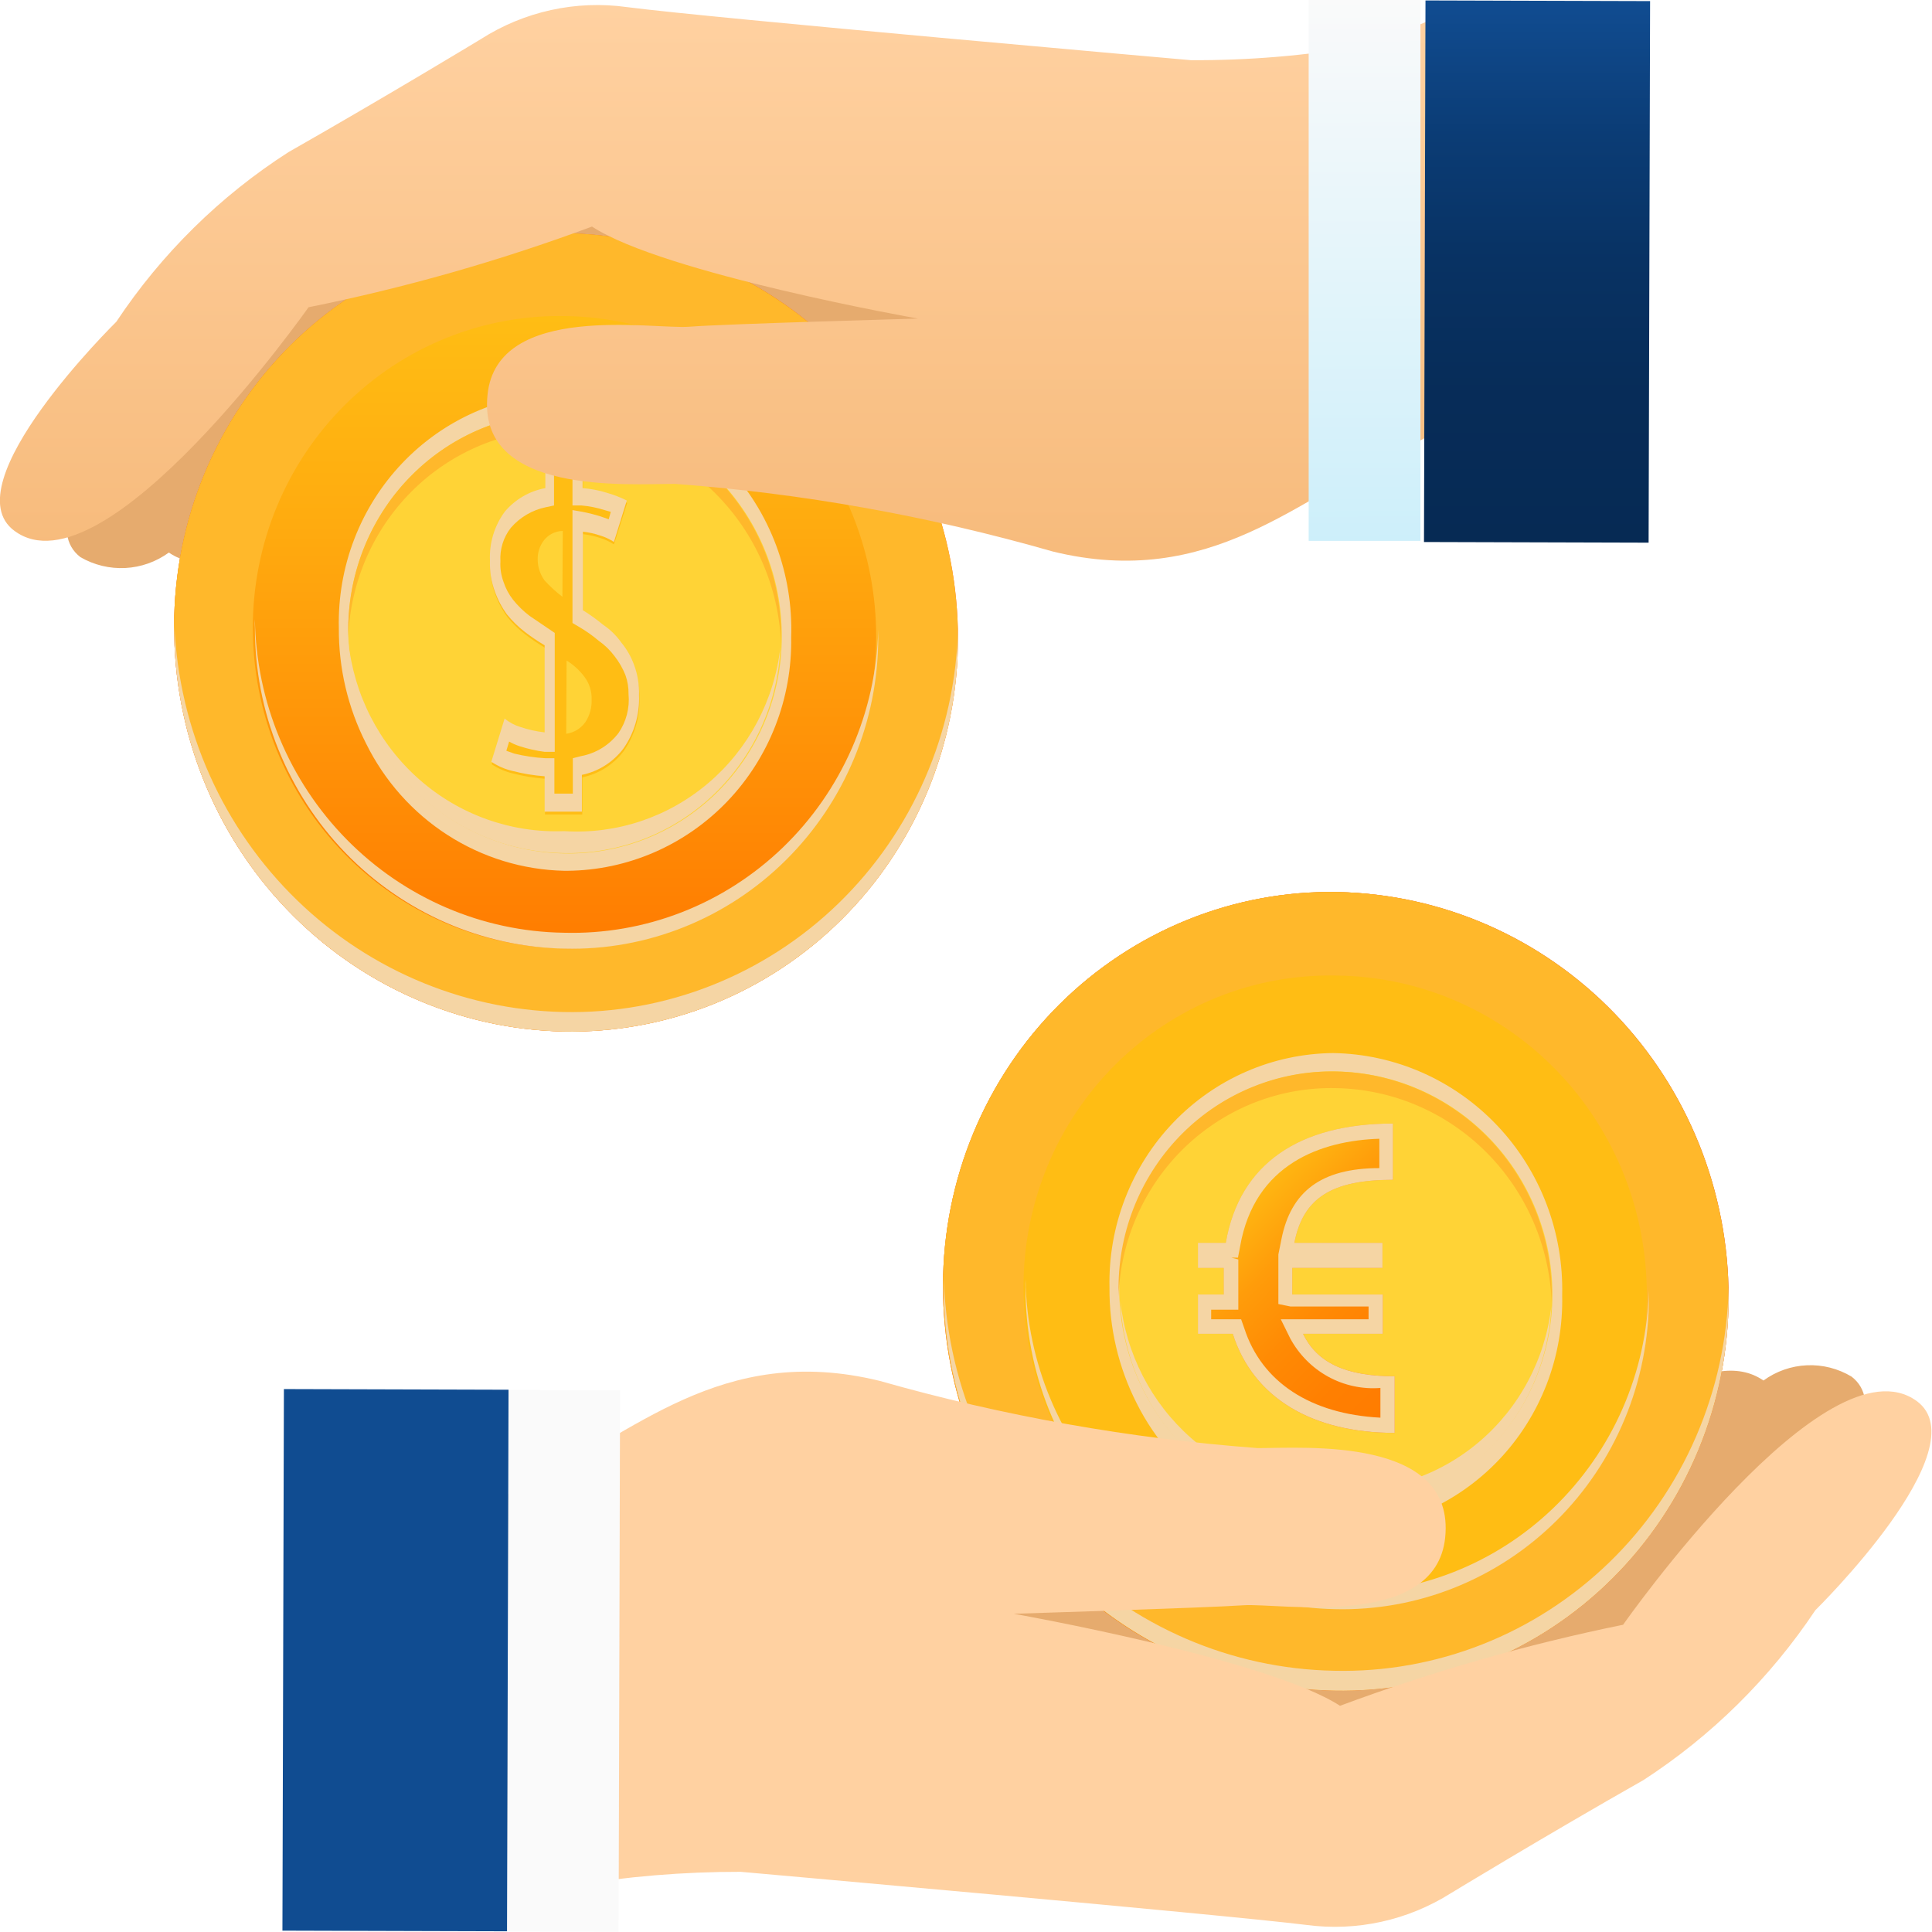 <svg width="60" height="60" viewBox="0 0 60 60" fill="none" xmlns="http://www.w3.org/2000/svg">
<path d="M54.766 42.873C53.955 42.312 52.873 42.576 51.748 43.247C49.293 42.356 43.562 48.369 43.562 48.369C41.561 47.875 37.3 48.512 37.3 48.512C36.283 47.809 33.353 47.721 30.487 47.82L29.2 47.655L28.973 47.897L27.599 47.985L26.518 47.842L26.291 48.095C24.874 48.227 23.792 48.369 23.792 48.369L15.865 57.021L20.256 56.713C24.063 57.186 33.234 58.318 35.397 58.648C36.356 58.792 37.335 58.736 38.273 58.483C39.772 58.673 41.291 58.361 42.599 57.593C42.599 57.593 45.562 55.9 48.666 54.295C50.819 52.991 52.686 51.251 54.149 49.183C54.149 49.183 59.448 44.258 57.502 42.752C57.083 42.501 56.602 42.378 56.116 42.4C55.63 42.421 55.161 42.585 54.766 42.873Z" fill="#E6AB6E"/>
<path d="M8.262 16.775C10.717 17.655 16.438 11.631 16.438 11.631C18.439 12.136 22.711 11.499 22.711 11.499C23.717 12.202 26.647 12.29 29.513 12.18L30.79 12.345L31.006 12.114L32.379 12.015L33.461 12.158L33.688 11.905C35.169 11.774 36.197 11.653 36.197 11.653L44.113 3.012C44.113 3.012 42.221 3.155 39.787 3.309C35.98 2.847 26.81 1.704 24.647 1.374C23.683 1.227 22.699 1.287 21.759 1.55C20.261 1.356 18.742 1.665 17.433 2.429C17.433 2.429 14.47 4.122 11.366 5.727C9.199 7.038 7.324 8.794 5.862 10.883C5.862 10.883 0.552 15.797 2.498 17.303C2.922 17.548 3.405 17.665 3.892 17.64C4.379 17.615 4.848 17.448 5.245 17.16C6.056 17.721 7.127 17.446 8.262 16.775Z" fill="#E6AB6E"/>
<path d="M17.606 7.244C16.015 7.22 14.434 7.517 12.957 8.118C11.479 8.719 10.134 9.613 8.999 10.747C7.864 11.881 6.962 13.234 6.345 14.725C5.729 16.217 5.41 17.818 5.407 19.436C5.395 22.726 6.654 25.889 8.913 28.245C11.173 30.601 14.252 31.962 17.487 32.034C19.084 32.067 20.672 31.777 22.157 31.18C23.642 30.582 24.995 29.69 26.137 28.555C27.279 27.42 28.187 26.065 28.807 24.569C29.428 23.073 29.749 21.466 29.751 19.843C29.752 16.545 28.48 13.378 26.21 11.023C23.939 8.667 20.85 7.311 17.606 7.244Z" fill="url(#paint0_linear)"/>
<g style="mix-blend-mode:screen">
<g style="mix-blend-mode:screen">
<path d="M29.751 19.843C29.749 21.466 29.428 23.073 28.807 24.569C28.187 26.065 27.279 27.42 26.137 28.555C24.995 29.69 23.642 30.582 22.157 31.18C20.672 31.777 19.084 32.067 17.487 32.034C14.252 31.962 11.173 30.601 8.913 28.245C6.654 25.889 5.395 22.726 5.407 19.436C5.41 17.818 5.729 16.217 6.345 14.725C6.962 13.234 7.864 11.881 8.999 10.747C10.134 9.613 11.479 8.719 12.957 8.118C14.434 7.517 16.015 7.22 17.606 7.244C20.85 7.311 23.939 8.667 26.21 11.023C28.48 13.378 29.752 16.545 29.751 19.843Z" fill="#FFB82B"/>
</g>
</g>
<g style="mix-blend-mode:multiply">
<path d="M17.487 31.429C14.303 31.359 11.269 30.041 9.018 27.751C6.767 25.461 5.474 22.375 5.407 19.139C5.407 19.249 5.407 19.337 5.407 19.436C5.395 22.726 6.654 25.889 8.913 28.245C11.173 30.601 14.252 31.962 17.487 32.034C19.084 32.067 20.672 31.777 22.157 31.18C23.642 30.582 24.995 29.69 26.137 28.555C27.279 27.42 28.187 26.065 28.807 24.569C29.428 23.073 29.749 21.466 29.751 19.843C29.751 19.733 29.751 19.634 29.751 19.524C29.675 22.754 28.34 25.822 26.041 28.054C23.742 30.286 20.666 31.5 17.487 31.429Z" fill="#F5D5A4"/>
</g>
<g style="mix-blend-mode:screen">
<path d="M17.606 7.959C20.781 8.023 23.809 9.325 26.064 11.597C28.319 13.869 29.628 16.935 29.719 20.161C29.719 20.051 29.719 19.952 29.719 19.843C29.72 16.55 28.453 13.388 26.189 11.034C23.925 8.679 20.844 7.319 17.606 7.244C16.015 7.22 14.434 7.517 12.957 8.118C11.479 8.719 10.134 9.613 8.999 10.747C7.864 11.881 6.962 13.234 6.345 14.725C5.729 16.217 5.41 17.818 5.407 19.436C5.407 19.568 5.407 19.7 5.407 19.831C5.495 16.619 6.825 13.572 9.109 11.349C11.392 9.127 14.445 7.909 17.606 7.959Z" fill="#FFB82B"/>
</g>
<path d="M27.21 19.788C27.209 21.076 26.954 22.351 26.462 23.538C25.97 24.725 25.249 25.8 24.343 26.7C23.436 27.6 22.361 28.307 21.183 28.779C20.003 29.251 18.744 29.48 17.477 29.45C14.906 29.404 12.457 28.333 10.656 26.468C8.855 24.603 7.848 22.093 7.851 19.48C7.853 18.192 8.107 16.916 8.599 15.73C9.092 14.543 9.812 13.467 10.719 12.568C11.625 11.667 12.7 10.96 13.879 10.488C15.058 10.016 16.318 9.788 17.585 9.817C20.156 9.86 22.607 10.93 24.408 12.796C26.209 14.662 27.216 17.174 27.21 19.788Z" fill="url(#paint1_linear)"/>
<g style="mix-blend-mode:multiply">
<path d="M17.509 28.967C14.978 28.93 12.561 27.892 10.77 26.074C8.979 24.256 7.955 21.799 7.916 19.227C7.911 19.315 7.911 19.403 7.916 19.491C7.913 22.104 8.92 24.614 10.721 26.479C12.521 28.344 14.971 29.415 17.541 29.461C18.808 29.491 20.068 29.262 21.247 28.79C22.426 28.318 23.501 27.611 24.407 26.711C25.314 25.811 26.035 24.736 26.527 23.549C27.019 22.362 27.274 21.087 27.275 19.798C27.275 19.71 27.275 19.634 27.275 19.557C27.242 20.827 26.964 22.078 26.456 23.238C25.947 24.399 25.219 25.446 24.312 26.32C23.405 27.194 22.337 27.878 21.17 28.332C20.002 28.786 18.758 29.002 17.509 28.967Z" fill="#F5D5A4"/>
</g>
<g style="mix-blend-mode:multiply">
<path d="M17.52 27.043C16.237 27.015 14.986 26.631 13.902 25.934C12.817 25.237 11.941 24.252 11.366 23.085C10.804 21.978 10.514 20.748 10.523 19.502C10.501 18.559 10.664 17.621 11.002 16.743C11.34 15.864 11.846 15.063 12.491 14.385C13.135 13.707 13.906 13.166 14.758 12.793C15.611 12.42 16.527 12.223 17.455 12.213C18.414 12.226 19.362 12.433 20.241 12.822C21.121 13.212 21.916 13.776 22.578 14.481C23.241 15.186 23.759 16.019 24.101 16.93C24.443 17.841 24.603 18.813 24.571 19.788C24.588 20.728 24.422 21.664 24.081 22.539C23.741 23.414 23.233 24.212 22.588 24.887C21.942 25.561 21.171 26.099 20.32 26.469C19.469 26.839 18.554 27.034 17.628 27.043H17.52Z" fill="#F5D5A4"/>
</g>
<path d="M24.279 19.788C24.278 20.682 24.101 21.568 23.759 22.392C23.417 23.216 22.917 23.963 22.287 24.589C21.658 25.214 20.912 25.706 20.093 26.035C19.275 26.364 18.4 26.523 17.52 26.504C15.724 26.47 14.014 25.718 12.759 24.412C11.504 23.105 10.806 21.349 10.815 19.524C10.819 18.63 10.998 17.747 11.341 16.924C11.684 16.102 12.185 15.357 12.814 14.733C13.443 14.109 14.187 13.618 15.005 13.289C15.822 12.961 16.695 12.8 17.574 12.818C19.369 12.85 21.079 13.599 22.334 14.904C23.589 16.208 24.288 17.963 24.279 19.788Z" fill="#FFD336"/>
<g style="mix-blend-mode:multiply">
<path d="M24.236 20.095C24.05 21.741 23.25 23.253 22 24.316C20.751 25.38 19.147 25.915 17.52 25.812C15.872 25.876 14.262 25.301 13.017 24.203C11.771 23.104 10.984 21.565 10.815 19.897C10.892 21.652 11.623 23.311 12.861 24.536C14.098 25.762 15.749 26.461 17.477 26.493C19.203 26.538 20.878 25.893 22.141 24.697C23.405 23.501 24.157 21.849 24.236 20.095Z" fill="#F5D5A4"/>
</g>
<g style="mix-blend-mode:screen">
<path d="M17.574 13.335C19.313 13.372 20.972 14.082 22.214 15.32C23.455 16.558 24.186 18.23 24.257 19.996C24.257 19.919 24.257 19.831 24.257 19.755C24.258 17.936 23.555 16.189 22.301 14.892C21.047 13.594 19.341 12.85 17.552 12.818C16.675 12.803 15.804 12.966 14.99 13.296C14.175 13.626 13.433 14.117 12.806 14.741C12.179 15.364 11.681 16.108 11.339 16.929C10.997 17.75 10.819 18.632 10.815 19.524C10.815 19.623 10.815 19.711 10.815 19.809C10.877 18.043 11.621 16.373 12.886 15.161C14.152 13.949 15.836 13.293 17.574 13.335Z" fill="#FFB82B"/>
</g>
<path d="M16.925 24.185C16.589 24.16 16.256 24.105 15.93 24.02C15.695 23.966 15.471 23.869 15.27 23.734L15.681 22.393C15.828 22.513 15.998 22.603 16.179 22.657C16.421 22.738 16.671 22.793 16.925 22.822V20.117C16.711 19.991 16.506 19.851 16.309 19.7C16.105 19.543 15.919 19.362 15.757 19.161C15.597 18.943 15.47 18.702 15.379 18.446C15.267 18.141 15.216 17.816 15.227 17.49C15.202 16.941 15.366 16.4 15.692 15.962C16.016 15.581 16.459 15.325 16.947 15.236V14.137H18.104V15.236C18.357 15.255 18.607 15.303 18.85 15.379C19.066 15.44 19.276 15.521 19.477 15.621L19.066 16.907C18.935 16.822 18.793 16.755 18.645 16.709C18.469 16.65 18.288 16.61 18.104 16.588V19.029C18.322 19.165 18.532 19.316 18.731 19.48C18.95 19.627 19.14 19.813 19.293 20.029C19.466 20.238 19.602 20.476 19.694 20.733C19.808 21.03 19.863 21.348 19.856 21.667C19.88 22.26 19.709 22.845 19.369 23.327C19.051 23.747 18.594 24.036 18.082 24.141V25.295H16.925V24.185ZM17.477 16.489C17.358 16.491 17.242 16.52 17.136 16.576C17.031 16.631 16.94 16.711 16.871 16.808C16.758 16.968 16.697 17.161 16.698 17.358C16.696 17.6 16.772 17.835 16.914 18.029C17.083 18.213 17.268 18.383 17.466 18.534L17.477 16.489ZM17.585 22.788C17.703 22.772 17.816 22.731 17.919 22.669C18.021 22.606 18.11 22.524 18.18 22.426C18.316 22.218 18.384 21.972 18.374 21.722C18.381 21.473 18.305 21.229 18.158 21.03C18.005 20.822 17.814 20.647 17.596 20.513L17.585 22.788Z" fill="url(#paint2_linear)"/>
<g style="mix-blend-mode:multiply">
<path d="M19.694 20.656C19.602 20.399 19.466 20.161 19.293 19.952C19.14 19.736 18.95 19.55 18.731 19.403C18.532 19.239 18.322 19.088 18.104 18.952V16.512C18.288 16.533 18.469 16.573 18.645 16.633C18.793 16.678 18.935 16.745 19.066 16.83L19.466 15.544C19.265 15.444 19.055 15.363 18.839 15.302C18.596 15.226 18.346 15.179 18.093 15.159V14.06H16.936V15.159C16.448 15.248 16.005 15.504 15.681 15.885C15.355 16.323 15.191 16.864 15.216 17.413C15.205 17.739 15.256 18.064 15.368 18.369C15.459 18.625 15.586 18.866 15.746 19.084C15.909 19.285 16.094 19.466 16.298 19.623C16.495 19.774 16.701 19.914 16.914 20.04V22.745C16.66 22.716 16.41 22.661 16.168 22.58C15.987 22.526 15.818 22.436 15.671 22.316L15.259 23.657C15.46 23.792 15.684 23.889 15.919 23.943C16.245 24.028 16.578 24.083 16.914 24.108V25.207H18.071V24.064C18.583 23.959 19.04 23.67 19.358 23.25C19.698 22.768 19.869 22.183 19.845 21.59C19.856 21.272 19.804 20.954 19.694 20.656ZM19.207 22.767C18.92 23.141 18.509 23.395 18.05 23.481L17.79 23.547V24.646H17.217V23.547H16.936C16.611 23.529 16.289 23.481 15.973 23.404L15.725 23.316L15.811 23.03C15.914 23.089 16.023 23.137 16.136 23.173C16.389 23.256 16.65 23.315 16.914 23.349H17.228V19.656L16.449 19.128C16.256 18.982 16.081 18.812 15.93 18.622C15.802 18.458 15.703 18.272 15.638 18.073C15.562 17.869 15.529 17.652 15.541 17.435C15.518 17.058 15.634 16.686 15.865 16.391C16.148 16.064 16.528 15.841 16.947 15.753L17.206 15.698V14.599H17.779V15.698H18.061C18.303 15.719 18.542 15.767 18.774 15.841L18.969 15.896L18.904 16.127L18.655 16.039C18.471 15.981 18.283 15.933 18.093 15.896L17.779 15.841V19.348L17.985 19.469C18.198 19.594 18.401 19.737 18.59 19.897C18.781 20.031 18.949 20.194 19.088 20.381C19.226 20.558 19.339 20.754 19.423 20.964C19.491 21.154 19.524 21.355 19.52 21.557C19.56 21.985 19.449 22.414 19.207 22.767Z" fill="#F5D5A4"/>
</g>
<path d="M47.834 11.323C46.455 12.318 45.009 13.214 43.508 14.005C40.382 15.401 37.625 18.336 32.693 17.127C28.861 16.027 24.93 15.323 20.959 15.027C19.499 15.027 14.806 15.39 15.141 12.257C15.433 9.366 20.299 10.235 21.403 10.147C22.506 10.059 28.508 9.894 28.508 9.894C28.508 9.894 20.613 8.498 18.385 7.036C15.519 8.101 12.576 8.939 9.582 9.542C9.582 9.542 3.245 18.545 0.454 16.49C-1.535 15.05 3.612 9.993 3.612 9.993C5.015 7.881 6.835 6.087 8.955 4.727C12.005 2.99 14.925 1.22 14.925 1.22C16.276 0.354 17.884 -2.92957e-05 19.467 0.22C22.084 0.561 36.986 1.869 36.986 1.869C38.762 1.878 40.535 1.731 42.286 1.429C43.358 1.08 44.406 0.658 45.422 0.165L47.834 11.323Z" fill="url(#paint3_linear)"/>
<path d="M40.642 -0.022V16.797H44.113V-0.022H40.642Z" fill="url(#paint4_linear)"/>
<path d="M44.27 0.014L44.223 16.833L51.199 16.853L51.245 0.034L44.27 0.014Z" fill="url(#paint5_linear)"/>
<path d="M41.539 27.703C39.943 27.673 38.357 27.967 36.874 28.567C35.391 29.167 34.04 30.06 32.899 31.196C31.759 32.331 30.852 33.686 30.232 35.181C29.612 36.676 29.29 38.282 29.286 39.905C29.274 43.206 30.542 46.379 32.815 48.737C35.089 51.095 38.184 52.448 41.431 52.503C43.028 52.535 44.615 52.243 46.1 51.644C47.584 51.046 48.937 50.152 50.078 49.016C51.218 47.88 52.125 46.524 52.744 45.028C53.364 43.531 53.683 41.924 53.684 40.3C53.688 37.002 52.417 33.834 50.146 31.477C47.874 29.121 44.784 27.766 41.539 27.703Z" fill="url(#paint6_linear)"/>
<g style="mix-blend-mode:screen">
<g style="mix-blend-mode:screen">
<path d="M53.684 40.3C53.683 41.924 53.364 43.531 52.744 45.028C52.125 46.524 51.218 47.88 50.078 49.016C48.937 50.152 47.584 51.046 46.1 51.644C44.615 52.243 43.028 52.535 41.431 52.503C38.184 52.448 35.089 51.095 32.815 48.737C30.542 46.379 29.274 43.206 29.286 39.905C29.29 38.282 29.612 36.676 30.232 35.181C30.852 33.686 31.759 32.331 32.899 31.196C34.04 30.06 35.391 29.167 36.874 28.567C38.357 27.967 39.943 27.673 41.539 27.703C44.784 27.766 47.874 29.121 50.146 31.477C52.417 33.834 53.688 37.002 53.684 40.3Z" fill="#FFB82B"/>
</g>
</g>
<g style="mix-blend-mode:multiply">
<path d="M41.431 51.887C38.236 51.828 35.188 50.512 32.927 48.216C30.666 45.92 29.369 42.823 29.308 39.575C29.308 39.674 29.308 39.773 29.308 39.872C29.287 43.175 30.549 46.353 32.818 48.718C35.087 51.082 38.182 52.442 41.431 52.503C43.028 52.535 44.615 52.243 46.1 51.644C47.584 51.046 48.937 50.152 50.078 49.016C51.218 47.88 52.125 46.524 52.744 45.028C53.364 43.531 53.683 41.924 53.684 40.3C53.684 40.202 53.684 40.092 53.684 39.982C53.649 41.581 53.304 43.158 52.669 44.623C52.035 46.087 51.122 47.409 49.984 48.515C48.846 49.62 47.505 50.487 46.038 51.066C44.57 51.645 43.005 51.924 41.431 51.887Z" fill="#F5D5A4"/>
</g>
<g style="mix-blend-mode:screen">
<path d="M41.539 28.417C44.722 28.484 47.757 29.795 50.012 32.078C52.268 34.361 53.572 37.44 53.652 40.674C53.652 40.564 53.652 40.454 53.652 40.344C53.667 37.044 52.406 33.869 50.14 31.505C47.874 29.14 44.786 27.774 41.539 27.703C39.943 27.673 38.357 27.967 36.874 28.567C35.391 29.167 34.04 30.06 32.899 31.196C31.759 32.331 30.852 33.686 30.232 35.181C29.612 36.676 29.29 38.282 29.286 39.905C29.286 40.037 29.286 40.169 29.286 40.3C29.374 37.078 30.711 34.02 33.006 31.795C35.301 29.569 38.368 28.355 41.539 28.417Z" fill="#FFB82B"/>
</g>
<path d="M51.143 40.257C51.143 41.546 50.89 42.822 50.398 44.01C49.907 45.198 49.186 46.275 48.279 47.176C47.373 48.077 46.298 48.785 45.118 49.258C43.938 49.731 42.677 49.96 41.41 49.93C38.837 49.884 36.386 48.812 34.585 46.944C32.784 45.076 31.778 42.564 31.785 39.949C31.787 38.661 32.042 37.388 32.535 36.202C33.028 35.016 33.749 33.943 34.656 33.044C35.562 32.145 36.636 31.439 37.814 30.967C38.993 30.495 40.252 30.268 41.518 30.297C44.092 30.326 46.549 31.39 48.353 33.257C50.157 35.123 51.16 37.64 51.143 40.257Z" fill="url(#paint7_linear)"/>
<g style="mix-blend-mode:multiply">
<path d="M41.442 49.469C38.913 49.432 36.497 48.396 34.707 46.58C32.916 44.764 31.891 42.311 31.849 39.74C31.843 39.824 31.843 39.908 31.849 39.993C31.843 42.608 32.849 45.12 34.65 46.988C36.451 48.855 38.902 49.928 41.474 49.974C42.742 50.004 44.003 49.775 45.183 49.302C46.363 48.829 47.437 48.121 48.344 47.22C49.251 46.319 49.971 45.242 50.463 44.054C50.955 42.866 51.208 41.59 51.208 40.3C51.208 40.224 51.208 40.147 51.208 40.07C51.175 41.339 50.897 42.59 50.389 43.75C49.88 44.91 49.151 45.956 48.244 46.83C47.337 47.703 46.269 48.385 45.102 48.838C43.934 49.291 42.691 49.505 41.442 49.469Z" fill="#F5D5A4"/>
</g>
<g style="mix-blend-mode:multiply">
<path d="M41.453 47.512C40.173 47.483 38.924 47.102 37.84 46.409C36.757 45.716 35.878 44.737 35.299 43.576C34.735 42.466 34.445 41.232 34.456 39.982C34.436 39.039 34.6 38.101 34.939 37.224C35.278 36.346 35.785 35.545 36.431 34.868C37.077 34.191 37.849 33.651 38.702 33.28C39.554 32.908 40.471 32.713 41.399 32.704C42.353 32.718 43.295 32.925 44.17 33.311C45.046 33.698 45.837 34.257 46.499 34.956C47.161 35.655 47.679 36.48 48.025 37.385C48.371 38.289 48.538 39.254 48.515 40.224C48.536 41.168 48.373 42.108 48.034 42.987C47.694 43.867 47.187 44.67 46.539 45.348C45.892 46.026 45.119 46.567 44.264 46.938C43.409 47.31 42.49 47.505 41.561 47.512H41.453Z" fill="#F5D5A4"/>
</g>
<path d="M48.212 40.213C48.211 41.108 48.034 41.994 47.692 42.819C47.35 43.644 46.85 44.391 46.221 45.018C45.592 45.644 44.846 46.137 44.027 46.467C43.209 46.797 42.333 46.958 41.453 46.94C39.663 46.908 37.957 46.162 36.704 44.862C35.452 43.562 34.752 41.812 34.758 39.993C34.76 39.099 34.936 38.214 35.278 37.391C35.619 36.567 36.118 35.821 36.746 35.195C37.375 34.57 38.119 34.078 38.937 33.749C39.754 33.419 40.628 33.258 41.507 33.276C43.296 33.308 45.001 34.053 46.255 35.35C47.51 36.647 48.212 38.394 48.212 40.213Z" fill="#FFD336"/>
<g style="mix-blend-mode:multiply">
<path d="M48.179 40.564C47.989 42.209 47.186 43.718 45.934 44.779C44.683 45.84 43.079 46.374 41.453 46.27C39.817 46.324 38.222 45.748 36.987 44.657C35.752 43.567 34.967 42.042 34.791 40.388C34.87 42.142 35.603 43.799 36.84 45.024C38.077 46.249 39.726 46.95 41.453 46.984C43.175 47.015 44.842 46.361 46.098 45.162C47.354 43.963 48.101 42.314 48.179 40.564Z" fill="#F5D5A4"/>
</g>
<g style="mix-blend-mode:screen">
<path d="M41.507 33.793C43.248 33.828 44.91 34.538 46.153 35.779C47.396 37.02 48.124 38.696 48.19 40.465C48.19 40.377 48.19 40.3 48.19 40.213C48.191 38.394 47.488 36.647 46.234 35.35C44.98 34.053 43.274 33.308 41.485 33.276C40.606 33.258 39.732 33.419 38.915 33.749C38.098 34.078 37.353 34.57 36.725 35.195C36.097 35.821 35.597 36.567 35.256 37.391C34.915 38.214 34.738 39.099 34.737 39.993C34.737 40.092 34.737 40.169 34.737 40.267C34.799 38.499 35.545 36.828 36.812 35.615C38.08 34.403 39.767 33.748 41.507 33.793Z" fill="#FFB82B"/>
</g>
<path d="M43.259 36.64V34.892C40.361 34.892 38.49 36.134 38.068 38.597H37.203V39.377H38.003C38.003 39.487 38.003 39.597 38.003 39.718C38.003 39.839 38.003 40.048 38.003 40.202H37.203V41.422H38.284C38.922 43.422 40.761 44.5 43.313 44.5V42.741C41.799 42.741 40.901 42.323 40.469 41.422H42.945V40.202H40.133C40.133 40.048 40.133 39.894 40.133 39.718V39.377H42.934V38.597H40.198C40.469 37.2 41.366 36.64 43.259 36.64Z" fill="url(#paint8_linear)"/>
<g style="mix-blend-mode:multiply">
<path d="M43.259 36.64V34.892C40.361 34.892 38.49 36.134 38.068 38.597H37.203V39.377H38.003C38.003 39.487 38.003 39.597 38.003 39.718C38.003 39.839 38.003 40.048 38.003 40.202H37.203V41.422H38.284C38.922 43.422 40.761 44.5 43.313 44.5V42.741C41.799 42.741 40.901 42.323 40.469 41.422H42.945V40.202H40.133C40.133 40.048 40.133 39.894 40.133 39.718V39.377H42.934V38.597H40.198C40.469 37.2 41.366 36.64 43.259 36.64ZM39.798 38.476L39.701 38.959C39.701 38.959 39.701 39.542 39.701 39.674C39.701 39.806 39.701 39.971 39.701 40.114V40.498L40.079 40.575H42.502V40.971H39.776L40.069 41.565C40.341 42.067 40.75 42.48 41.246 42.753C41.743 43.026 42.307 43.148 42.87 43.104V44.027C40.707 43.917 39.182 42.928 38.641 41.246L38.544 40.971H37.614V40.674H38.457V40.224C38.457 40.081 38.457 39.927 38.457 39.773V39.113L38.241 39.058H38.446L38.511 38.718C38.955 36.134 41.053 35.42 42.837 35.365V36.277C41.02 36.277 40.09 37.014 39.798 38.476Z" fill="#F5D5A4"/>
</g>
<path d="M12.177 48.677C13.556 47.685 15.002 46.792 16.503 46.006C19.629 44.599 22.376 41.675 27.318 42.884C31.155 43.976 35.089 44.676 39.063 44.972C40.512 44.972 45.206 44.61 44.881 47.754C44.578 50.634 39.712 49.776 38.619 49.853C37.527 49.93 31.482 50.117 31.482 50.117C31.482 50.117 39.365 51.513 41.615 52.975C44.478 51.91 47.418 51.068 50.407 50.458C50.407 50.458 56.712 41.466 59.524 43.51C61.514 44.962 56.377 50.007 56.377 50.007C54.969 52.118 53.151 53.914 51.035 55.284C47.974 57.021 45.065 58.791 45.065 58.791C43.723 59.64 42.133 59.99 40.566 59.78C37.895 59.45 23.003 58.131 23.003 58.131C21.227 58.128 19.455 58.275 17.704 58.571C16.625 58.922 15.57 59.344 14.546 59.835L12.177 48.677Z" fill="url(#paint9_linear)"/>
<path d="M15.786 43.166L15.739 59.985L19.211 59.995L19.257 43.176L15.786 43.166Z" fill="url(#paint10_linear)"/>
<path d="M8.817 43.139L8.771 59.958L15.746 59.978L15.793 43.159L8.817 43.139Z" fill="url(#paint11_linear)"/>
<defs>
<linearGradient id="paint0_linear" x1="5.342" y1="19.645" x2="29.751" y2="19.645" gradientUnits="userSpaceOnUse">
<stop stop-color="#DD3F18"/>
<stop offset="0.42" stop-color="#E74A1B"/>
<stop offset="1" stop-color="#FD6120"/>
</linearGradient>
<linearGradient id="paint1_linear" x1="17.552" y1="29.461" x2="17.552" y2="9.828" gradientUnits="userSpaceOnUse">
<stop stop-color="#FF7B00"/>
<stop offset="0.02" stop-color="#FF7D01"/>
<stop offset="0.67" stop-color="#FFAB0F"/>
<stop offset="1" stop-color="#FFBD14"/>
</linearGradient>
<linearGradient id="paint2_linear" x1="-1812.52" y1="270.1" x2="-1812.52" y2="156.735" gradientUnits="userSpaceOnUse">
<stop stop-color="#FF7B00"/>
<stop offset="0.02" stop-color="#FF7D01"/>
<stop offset="0.67" stop-color="#FFAB0F"/>
<stop offset="1" stop-color="#FFBD14"/>
</linearGradient>
<linearGradient id="paint3_linear" x1="23.912" y1="17.413" x2="23.912" y2="0.165" gradientUnits="userSpaceOnUse">
<stop offset="0.02" stop-color="#F7BB7C"/>
<stop offset="1" stop-color="#FFD1A1"/>
</linearGradient>
<linearGradient id="paint4_linear" x1="42.397" y1="16.809" x2="42.349" y2="-0.022" gradientUnits="userSpaceOnUse">
<stop stop-color="#CDEFFA"/>
<stop offset="1" stop-color="#FAFAFA"/>
</linearGradient>
<linearGradient id="paint5_linear" x1="47.73" y1="16.851" x2="47.73" y2="0.009" gradientUnits="userSpaceOnUse">
<stop stop-color="#062A54"/>
<stop offset="0.27" stop-color="#072C58"/>
<stop offset="0.52" stop-color="#083263"/>
<stop offset="0.75" stop-color="#0B3C75"/>
<stop offset="0.98" stop-color="#104B8F"/>
<stop offset="1" stop-color="#104C91"/>
</linearGradient>
<linearGradient id="paint6_linear" x1="689.986" y1="932.574" x2="1240.41" y2="932.574" gradientUnits="userSpaceOnUse">
<stop stop-color="#DD3F18"/>
<stop offset="0.42" stop-color="#E74A1B"/>
<stop offset="1" stop-color="#FD6120"/>
</linearGradient>
<linearGradient id="paint7_linear" x1="-8032.81" y1="922.278" x2="-8032.81" y2="571.533" gradientUnits="userSpaceOnUse">
<stop stop-color="#FF7B00"/>
<stop offset="0.02" stop-color="#FF7D01"/>
<stop offset="0.67" stop-color="#FFAB0F"/>
<stop offset="1" stop-color="#FFBD14"/>
</linearGradient>
<linearGradient id="paint8_linear" x1="38.803" y1="36.695" x2="44.98" y2="42.772" gradientUnits="userSpaceOnUse">
<stop stop-color="#FFBD14"/>
<stop offset="0.05" stop-color="#FFB612"/>
<stop offset="0.27" stop-color="#FF9C0A"/>
<stop offset="0.5" stop-color="#FF8A04"/>
<stop offset="0.74" stop-color="#FF7F01"/>
<stop offset="1" stop-color="#FF7B00"/>
</linearGradient>
<linearGradient id="paint9_linear" x1="1607.43" y1="981.082" x2="1607.43" y2="710.727" gradientUnits="userSpaceOnUse">
<stop offset="0.02" stop-color="#F7BB7C"/>
<stop offset="1" stop-color="#FFD1A1"/>
</linearGradient>
<linearGradient id="paint10_linear" x1="277.119" y1="242.416" x2="277.119" y2="188.426" gradientUnits="userSpaceOnUse">
<stop stop-color="#CDEFFA"/>
<stop offset="1" stop-color="#FAFAFA"/>
</linearGradient>
<linearGradient id="paint11_linear" x1="191.972" y1="435.017" x2="191.972" y2="326.319" gradientUnits="userSpaceOnUse">
<stop stop-color="#062A54"/>
<stop offset="0.27" stop-color="#072C58"/>
<stop offset="0.52" stop-color="#083263"/>
<stop offset="0.75" stop-color="#0B3C75"/>
<stop offset="0.98" stop-color="#104B8F"/>
<stop offset="1" stop-color="#104C91"/>
</linearGradient>
</defs>
</svg>
